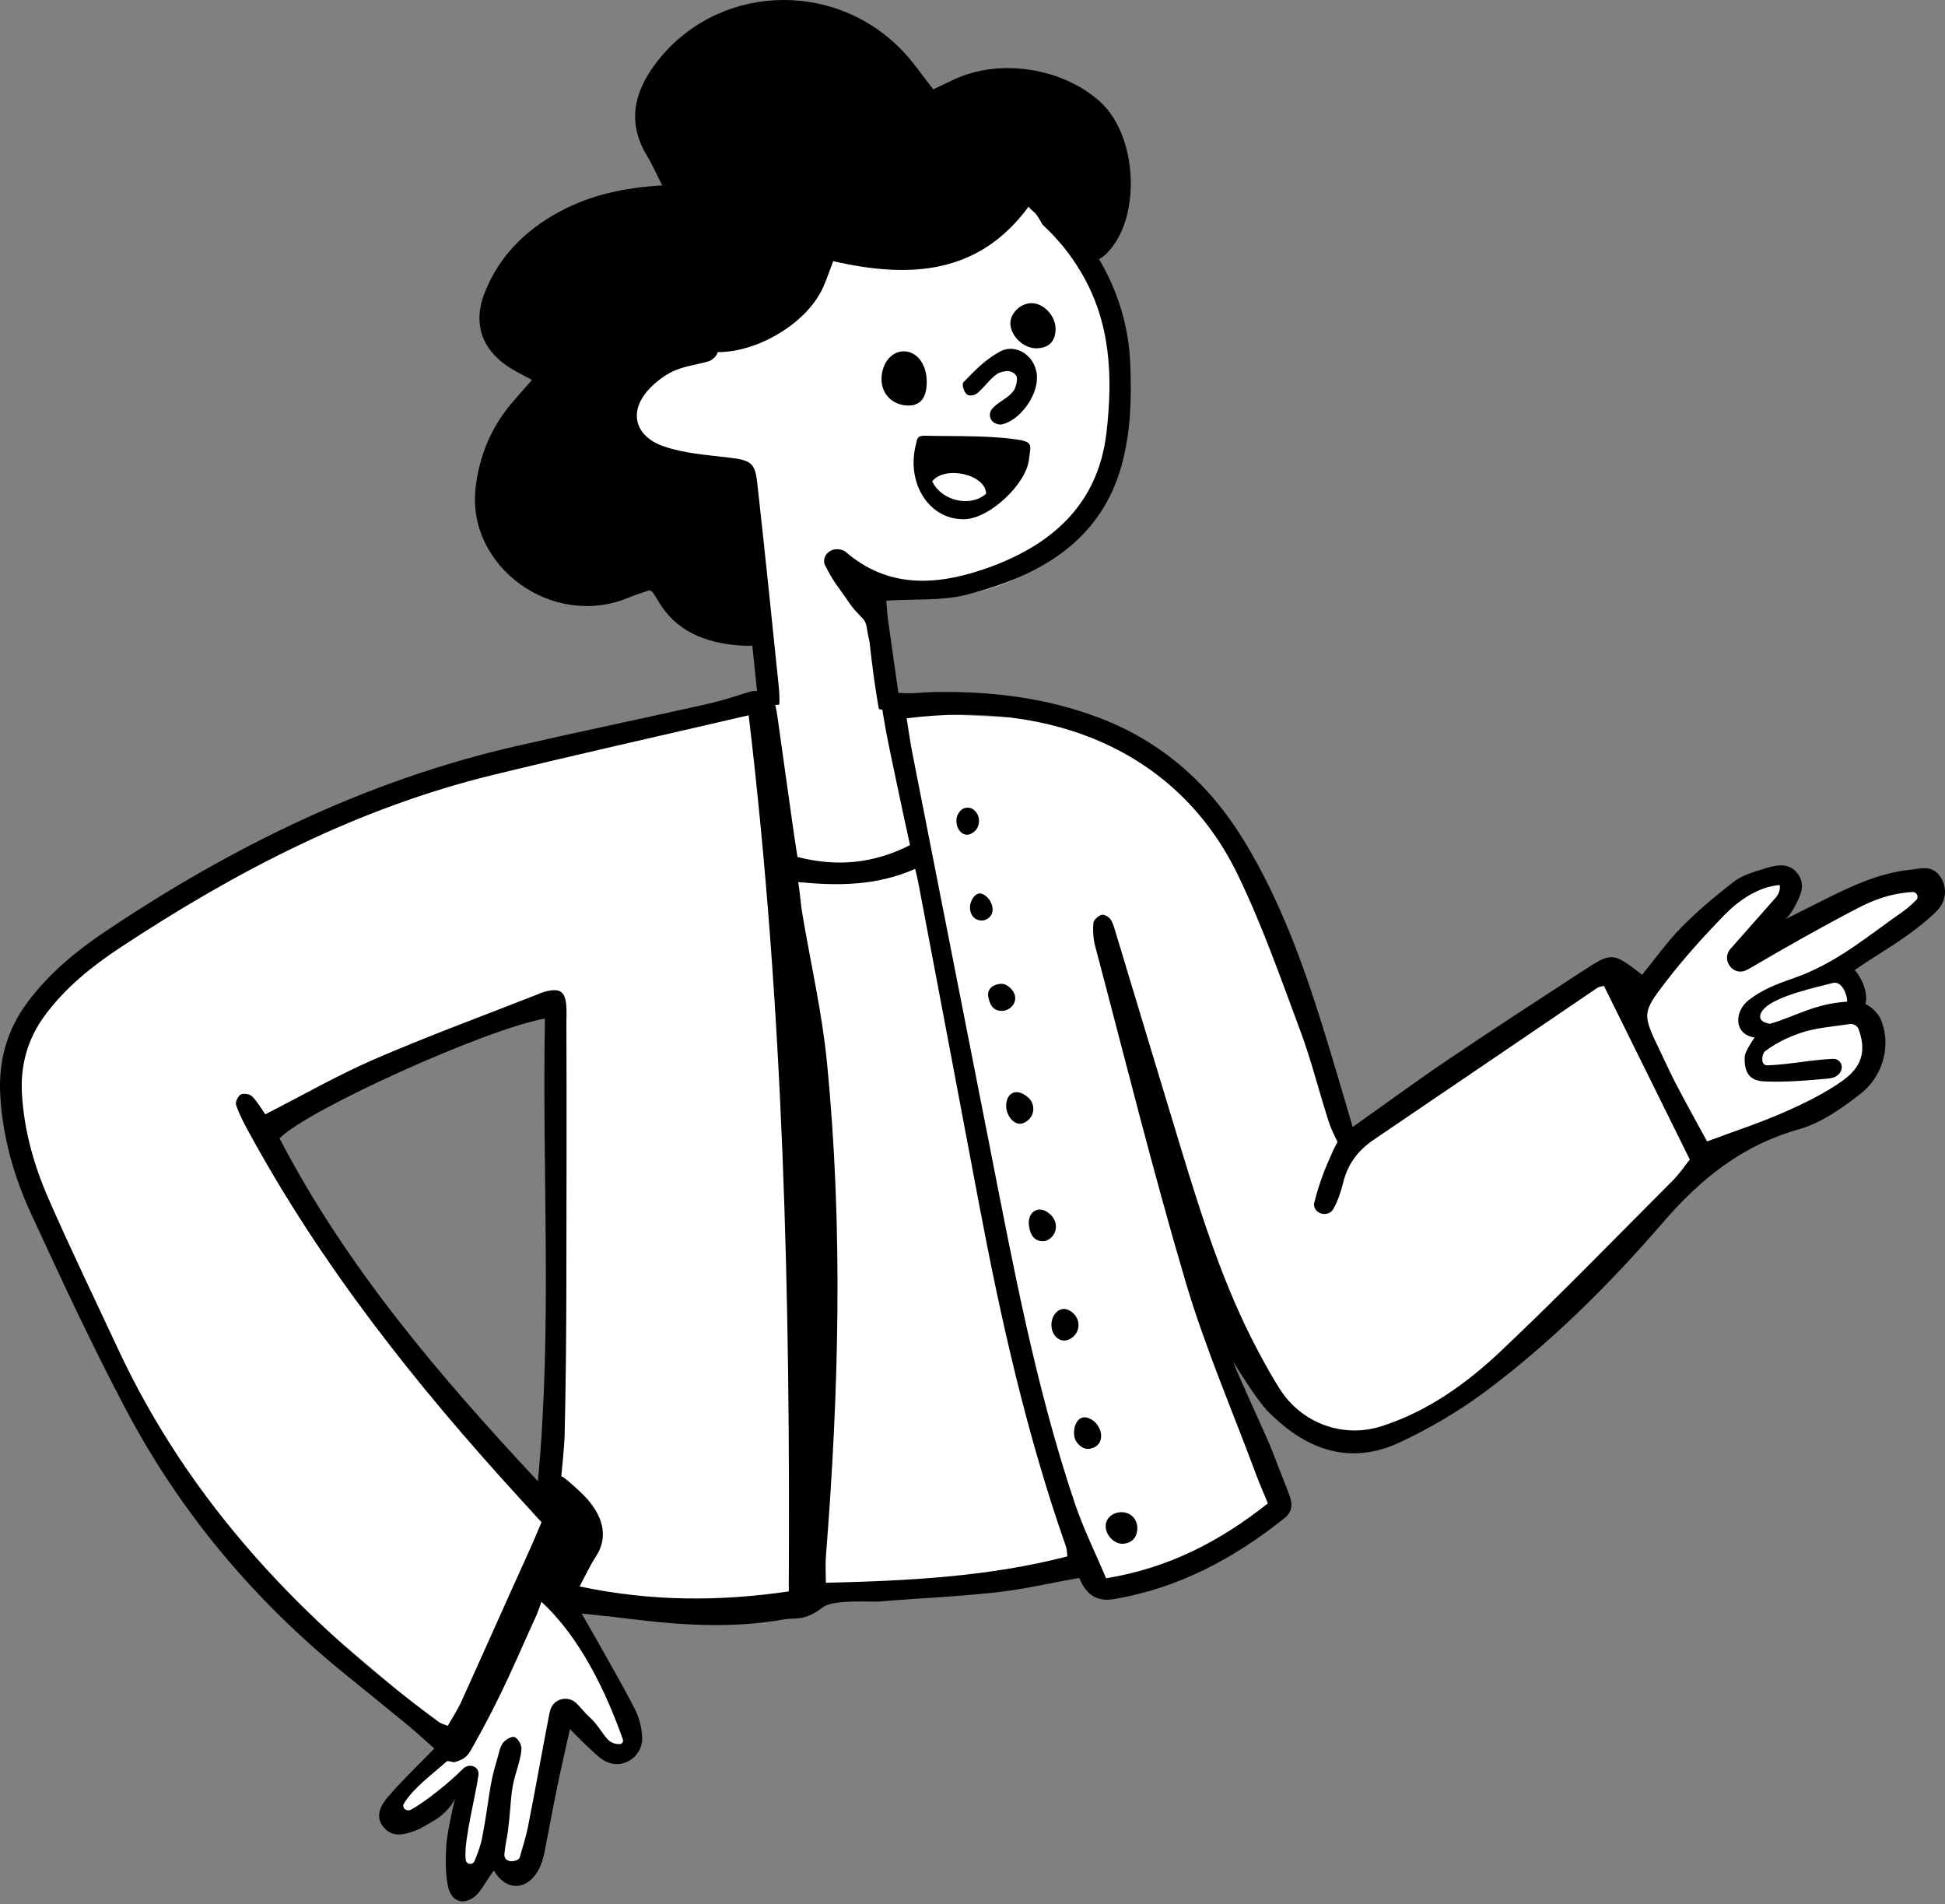 <svg width="283" height="277" viewBox="0 0 283 277" fill="none" xmlns="http://www.w3.org/2000/svg">
<rect x="0" y="0" width="283" height="277" fill="#808080" stroke="none"/>
<path fill-rule="evenodd" clip-rule="evenodd" d="M152.451 29.394C162.332 43.113 164.464 56.926 158.847 72.148C154.853 82.969 144.234 88.352 126.988 86.983L126.464 86.94L127.564 97.769C129.088 99.597 130.024 102.072 130.024 104.798C130.024 110.422 126.039 114.982 121.123 114.982C116.208 114.982 112.223 110.422 112.223 104.798C112.223 104.657 112.225 104.516 112.23 104.376L111.139 104.299L110.984 102.436C109.32 82.627 107.737 71.843 106.235 70.083C94.274 70.147 89.334 63.712 90.277 59.368C91.22 55.024 95.374 56.099 100.007 52.583L100.982 51.373C111.202 38.636 112.412 35.583 125.654 32.52C134.756 30.415 143.688 29.373 152.451 29.394Z" fill="white"/>
<path fill-rule="evenodd" clip-rule="evenodd" d="M131.265 7.339C132.878 9.013 134.17 10.952 135.799 13.006C136.786 12.533 137.869 11.991 138.973 11.49C145.741 8.42 154.759 9.984 160.064 14.802C165.279 19.538 165.969 30.384 161.929 35.803C161.227 36.745 160.568 37.376 159.913 37.695C162.66 42.384 164.252 47.48 164.463 53.033C164.65 57.946 164.535 62.815 163.213 67.635C160.203 78.621 151.453 83.781 140.626 86.523C137.022 87.436 133.056 87.121 128.954 87.388C129.023 88.157 129.075 89.195 129.217 90.221C129.805 94.47 130.422 98.716 131.027 102.963C131.053 103.152 131.071 103.341 131.079 103.532L131.087 103.726C131.121 104.738 131.043 105.803 129.63 105.782C129.056 105.773 128.148 104.585 128.003 103.834C127.417 100.776 126.847 96.522 126.527 93.429C125.943 90.886 126.257 90.674 125.282 89.723C124.944 89.393 124.023 88.386 123.765 87.999C121.915 85.219 121.368 84.916 119.946 82.028C119.912 81.885 119.902 81.737 119.907 81.585C119.951 80.499 121.019 79.725 122.169 79.932C122.522 79.995 122.835 80.099 123.057 80.292C129.067 85.505 135.983 85.223 142.954 82.878C152.991 79.501 159.78 73.388 160.992 62.947C161.936 54.828 161.634 46.886 157.271 39.571C155.801 37.106 154.185 35.029 151.757 32.745C151.427 32.346 151.055 31.438 150.552 30.933C150.464 30.845 149.804 30.306 149.775 30.229C149.743 30.143 149.711 30.081 149.683 30.036C142.42 39.923 132.455 40.557 121.227 37.996C120.721 39.328 120.319 40.543 119.803 41.715C117.457 47.047 110.195 51.267 104.421 51.227L104.427 51.16C104.422 51.628 103.698 52.388 103.103 52.564C101.411 53.064 99.954 53.191 98.345 53.835C96.972 54.385 95.689 55.347 94.66 56.38C91.407 59.644 92.166 63.438 96.644 64.961C99.489 65.929 102.65 66.178 105.698 66.529C109.231 66.936 109.842 67.216 110.182 70.275C111.282 80.154 112.303 90.041 113.315 99.928C113.448 101.231 113.451 102.566 113.298 103.864C113.247 104.293 112.537 104.934 112.085 104.967C111.6 105.002 110.79 104.535 110.612 104.109C110.299 103.359 110.348 102.475 110.263 101.646L109.463 93.924C108.912 93.979 108.342 93.953 107.787 93.916C102.642 93.572 98.305 91.839 95.74 87.37C95.5 86.953 95.227 86.552 94.951 86.156C94.887 86.063 94.745 86.016 94.509 85.864C93.524 86.213 92.432 86.545 91.388 86.975C80.338 91.532 67.844 82.404 69.206 70.911C69.752 66.301 71.455 62.136 74.582 58.493C75.455 57.476 76.349 56.475 77.408 55.268C76.401 54.73 75.54 54.302 74.714 53.824C70.288 51.26 68.706 47.349 70.465 42.745C72.474 37.489 76.273 33.552 81.468 30.765C85.883 28.397 90.716 27.305 96.354 26.973C95.522 25.341 94.928 23.97 94.153 22.692C91.288 17.967 92.152 13.588 95.343 9.312C103.959 -2.234 121.091 -3.217 131.265 7.339Z" fill="black"/>
<path fill-rule="evenodd" clip-rule="evenodd" d="M111.273 102.688C117.407 102.08 123.824 102.384 130.525 103.6L158.427 104.904L175.065 115.536L186.8 136.907L196.503 166.734L234.155 141.098L239.158 145.36L251.165 131.429L259.303 126.915L260.885 130.207L254.655 138.998L265.171 132.173L279.447 127.882L281.975 130.207L269.305 141.098L270.775 147.396L273.263 147.709V154.087L267.652 160.476L252.447 166.734L244.058 174.16L220.844 197.855L200.79 210.555L191.538 209.095L177.645 194.087L186.8 220.057L169.193 229.477L160.305 230.388L158.427 227.358L122.817 231.875L100.525 234.824L81.193 230.388L92.141 251.933V254.696H89.336L82.447 248.479L78.149 268.498L75.429 271.992L72.015 269.501L68.028 273.869L66.664 271.992L68.028 258.538L58.716 264.995L57.422 263.8L58.716 260.596L66.664 253.373L32.728 224.697L17.558 199.859L4.365 171.735L2.926 157.654V154.087L8.528 143.075L40.594 122.149L79.821 109.01C94.655 105.403 105.139 103.296 111.273 102.688ZM80.586 145.748L62.187 152.744L38.465 164.965C45.364 176.845 50.931 185.725 55.167 191.606C59.403 197.487 66.358 205.992 76.033 217.122L80.586 218.679V145.748Z" fill="white"/>
<path fill-rule="evenodd" clip-rule="evenodd" d="M109.027 100.665C110.654 100.161 112.421 101.085 112.837 102.736C112.947 103.177 113.032 103.649 113.1 104.134C113.898 109.829 114.698 115.523 115.503 121.217C115.658 122.313 115.841 123.405 116.039 124.679C121.729 126.12 127.003 125.686 132.408 122.954C131.703 119.681 131.007 116.539 130.354 113.387C129.695 110.205 128.984 107.028 128.471 103.821C128.026 101.034 128.594 100.62 131.36 100.829C132.84 100.942 134.345 100.706 135.84 100.679C144.045 100.528 152.086 101.472 159.815 104.383C168.961 107.827 175.891 113.96 180.941 122.204C186.139 130.688 189.525 139.975 192.476 149.424C193.955 154.159 195.321 158.929 196.82 163.957C201.7 160.502 206.129 157.246 210.682 154.174C217.115 149.831 223.625 145.602 230.129 141.365C234.588 138.461 234.608 138.492 238.937 141.809C240.816 139.507 242.543 137.044 244.627 134.931C246.983 132.542 249.576 130.362 252.232 128.303C253.379 127.413 254.9 126.923 256.325 126.493C258.103 125.956 260.114 125.244 261.542 127.075C262.819 128.712 261.938 130.398 261.087 131.975C260.973 132.186 260.27 133.479 259.622 133.797C261.04 133.105 263.293 131.965 264.417 131.4C268.783 129.206 273.143 126.996 278.119 126.512C279.525 126.375 280.974 125.823 282.207 127.393C283.387 128.897 283.223 131.067 281.894 132.441C280.775 133.597 279.476 134.612 278.19 135.582C275.699 137.461 272.533 139.258 269.859 141.131C270.903 142.235 271.881 144.584 271.411 146.09C272.096 146.298 273.243 147.349 273.648 148.284C275.157 151.78 274.172 156.414 270.719 159.12C268.001 161.25 264.944 163.392 261.692 164.311C253.493 166.626 247.49 171.454 241.997 177.811C234.227 186.801 225.767 195.241 216.202 202.384C212.325 205.28 208.057 207.785 203.673 209.84C196.888 213.021 190.746 211.243 185.415 206.22C184.644 205.494 183.657 204.942 179.392 198.041C180.243 200.35 184.297 208.942 185.169 211.243C185.966 213.348 186.824 215.431 187.618 217.537C188.092 218.796 188.066 219.927 186.862 220.889C179.509 226.761 171.431 231.076 162.039 232.65C159.527 233.071 157.976 231.906 157.033 229.564C152.763 230.313 148.63 231.3 144.441 231.717C136.726 232.485 135.691 232.352 127.964 232.997C126.818 233.093 121.345 232.65 119.75 233.807C117.083 235.93 115.494 235.336 114.276 235.559C106.543 236.975 98.814 236.434 91.087 235.453C89.114 235.203 87.134 235.015 84.62 234.74C85.319 235.949 85.793 236.745 86.245 237.553C88.317 241.26 90.47 244.926 92.4 248.706C93.009 249.898 93.369 251.334 93.434 252.691C93.578 255.705 90.371 257.683 87.813 256.078C86.978 255.553 86.269 254.816 85.536 254.139C84.815 253.473 84.135 252.761 82.929 251.564C82.234 254.697 81.626 257.286 81.091 259.891C80.441 263.055 79.861 266.233 79.239 269.403C79.16 269.809 79.067 270.211 78.944 270.606C77.569 275.003 73.849 275.593 71.867 272.132C71.121 272.993 70.04 275.125 69.148 275.855C67.427 277.268 65.661 276.65 65.191 274.475C64.788 272.607 64.839 270.605 64.92 268.674C64.977 267.324 65.715 263.549 66.198 261.753L66.239 261.603L66.226 261.635C65.614 263.038 64.089 264.299 63.452 264.682L63.382 264.722C62.399 265.267 61.465 265.946 60.422 266.328C58.889 266.89 57.199 267.4 55.884 265.913C54.489 264.337 55.362 262.698 56.389 261.49C58.398 259.125 60.67 256.984 63.192 254.377C62.049 253.37 60.733 252.143 59.349 251C56.26 248.45 53.135 245.943 50.028 243.414C36.945 232.769 26.269 220.076 18.389 205.188C13.42 195.799 8.93 186.148 4.484 176.494C2.022 171.147 0.412 165.486 0.047 159.523C-0.264 154.44 0.961 149.883 4.024 145.786C7.144 141.609 11.094 138.346 15.37 135.481C33.71 123.194 53.274 113.571 74.916 108.593C84.301 106.435 93.733 104.487 103.128 102.368C105.001 101.946 106.833 101.345 109.027 100.665ZM78.773 233.033C78.8 233.058 78.135 234.819 78.106 234.885C74.988 241.651 73.219 246.341 68.461 254.705C67.893 255.703 67.259 256.04 66.155 256.36C65.948 256.42 65.166 256.107 65.009 256.249C63.074 257.989 59.948 260.248 58.672 262.568C58.629 263.402 59.46 263.448 59.75 263.299C61.682 262.304 65.54 259.207 67.349 257.343C67.783 256.896 68.445 256.757 69.012 257.032C69.45 257.243 69.683 257.731 69.619 258.213C69.216 261.229 67.59 267.356 67.728 270.15L67.765 270.562C67.827 271.256 68.779 271.401 69.044 270.757C69.509 269.626 69.96 268.365 70.108 267.599C71.207 261.925 71.113 259.892 72.299 256.073C72.558 255.238 72.678 254.304 73.149 253.61C73.486 253.112 74.445 252.555 74.864 252.715C75.367 252.905 75.912 253.85 75.873 254.429C75.791 255.657 75.385 256.874 75.033 258.071C74.22 260.828 74.445 262.104 73.901 266.393C73.727 267.766 73.61 267.728 73.397 269.661C73.223 271.235 75.427 270.874 75.621 270.214C76.102 268.577 76.545 267.153 76.834 265.698C77.906 260.302 78.852 254.883 79.9 249.483C79.945 249.247 80.004 249.014 80.069 248.783C80.544 247.129 82.612 246.601 83.862 247.785C84.522 248.408 85.043 249.153 85.683 249.725C86.936 250.848 87.392 251.854 88.329 252.954C88.784 253.488 89.466 253.778 90.166 253.73L90.19 253.729C90.518 253.705 90.74 253.379 90.63 253.069C88.167 246.051 84.325 238.123 78.773 233.033ZM108.932 104.062C96.201 107.023 83.893 109.77 71.645 112.763C51.941 117.577 34.245 126.804 17.442 137.893C13.36 140.589 9.559 143.656 6.599 147.633C4.03 151.085 2.936 154.908 3.198 159.234C3.521 164.565 4.965 169.605 7.072 174.421C10.276 181.749 13.775 188.95 17.151 196.203C27.622 218.7 44.14 236.011 63.882 250.548C64.162 250.755 64.54 250.829 65.153 251.08C65.824 249.892 66.572 248.771 67.122 247.562C70.326 240.505 73.46 233.417 76.666 226.361C77.758 223.954 78.787 221.455 78.787 221.455C78.787 221.455 77.157 219.664 75.426 217.768C60.443 201.37 46.705 184.052 36.067 164.452C35.415 163.25 34.776 162.021 34.344 160.733C34.208 160.328 34.637 159.441 35.046 159.228C35.454 159.014 36.357 159.169 36.694 159.51C37.452 160.273 37.993 161.251 38.605 162.115C44.016 159.355 49.117 156.422 54.482 154.098C62.165 150.769 70.042 147.883 77.838 144.813C78.419 144.583 78.998 144.319 79.604 144.188C81.472 143.783 82.176 144.262 82.379 146.113C82.475 146.978 82.409 147.862 82.411 148.736C82.421 154.864 82.453 160.991 82.434 167.118C82.392 180.994 82.493 194.875 82.155 208.745C82.111 210.549 81.662 214.825 81.663 214.817C81.702 214.499 84.269 216.844 85.016 217.619C87.472 220.167 88.772 223.348 86.666 226.514C85.821 227.785 85.192 229.2 84.33 230.802C94.75 232.997 104.639 233 114.766 231.526C115.003 188.988 114.032 146.802 108.932 104.062ZM133.152 126.408C127.553 128.875 122.012 128.897 116.146 128.329C116.403 129.985 116.502 131.531 116.76 133.059C117.967 140.203 119.604 147.304 120.316 154.498C122.688 178.459 122.071 202.444 120.172 226.414C120.076 227.617 120.161 228.835 120.162 230.267C132.22 229.98 143.866 229.391 155.312 226.428C155.212 225.711 155.221 225.336 155.105 225.006C149.407 208.806 145.657 192.111 142.474 175.273C139.573 159.925 136.687 144.574 133.77 129.228C133.598 128.323 133.429 127.412 133.152 126.408ZM180.029 127.122C171.434 109.485 153.29 101.797 131.917 104.504C132.221 106.366 132.436 107.965 132.747 109.547C136.524 128.794 140.321 148.036 144.103 167.283C147.499 184.572 150.735 201.903 156.369 218.651C157.627 222.391 159.4 225.957 160.94 229.615C170.175 228.104 177.635 224.143 184.476 218.714C183.818 217.109 183.261 215.855 182.785 214.571C179.31 205.22 175.327 196.017 172.504 186.472C167.721 170.302 163.663 153.917 159.341 137.612C159.059 136.549 158.998 135.385 159.084 134.287C159.119 133.844 159.762 133.284 160.251 133.098C160.568 132.977 161.247 133.325 161.512 133.661C161.881 134.125 162.061 134.762 162.239 135.35C165.427 145.871 168.58 156.403 171.785 166.919C174.883 177.087 178.07 187.225 183.104 196.657C184.103 198.53 185.128 200.398 186.278 202.18C189.446 207.087 195.458 209.273 201.013 207.493C207.717 205.343 213.359 201.301 218.361 196.577C226.904 188.509 235.089 180.06 243.394 171.741C244.348 170.786 245.109 169.641 245.869 168.696C241.611 160.084 237.482 151.734 233.375 143.428C232.906 143.56 232.635 143.57 232.444 143.699C221.576 151.073 210.72 158.466 199.847 165.834C197.576 167.373 196.081 169.384 195.426 172.074C195.102 173.401 194.648 174.741 193.98 175.92C193.933 176.003 193.875 176.08 193.807 176.152C192.987 177.022 191.428 176.61 191.203 175.436C191.176 175.299 191.174 175.168 191.205 175.044C191.705 173.032 192.373 171.037 193.205 169.135C193.68 168.047 194.087 167.024 194.615 166.136C194.615 166.136 193.708 164.31 193.484 163.635C191.985 159.13 190.884 154.484 189.227 150.042C186.349 142.329 183.626 134.505 180.029 127.122ZM165.115 221.018C165.359 221.413 165.491 221.856 165.485 222.31C165.467 223.524 164.872 224.441 163.468 224.586C162.219 224.715 160.794 223.371 160.882 221.912C160.882 221.903 160.883 221.894 160.883 221.885C161.03 219.885 164.04 219.278 165.115 221.018ZM79.291 148.189C70.906 149.627 44.642 161.49 40.676 165.614C50.353 184.251 63.867 200.078 78.265 215.502C80.397 193.024 78.848 170.628 79.291 148.189ZM158.359 206.301C160.436 207.038 161.156 210.348 158.505 210.779C157.795 210.895 157.052 210.442 156.553 209.637C155.866 208.528 156.421 205.615 158.359 206.301ZM155.233 190.495C155.434 190.558 155.621 190.653 155.804 190.773C157.268 191.737 157.321 193.732 155.859 194.697C155.697 194.804 155.531 194.888 155.353 194.945C154.088 195.35 153.005 194.211 152.981 192.782C152.956 191.373 154.04 190.123 155.233 190.495ZM151.654 176.014C152.049 176.093 152.407 176.323 152.775 176.64C153.987 177.682 153.935 179.514 152.541 180.348C152.334 180.471 152.131 180.549 151.921 180.565C150.319 180.689 149.801 179.344 149.699 178.118C149.599 176.928 150.301 175.741 151.654 176.014ZM258.927 128.758C255.833 129.009 252.963 131.001 250.886 133.139C247.93 136.182 245.065 139.347 242.477 142.703C238.839 147.42 238.96 147.517 241.601 153.034C242.411 154.727 243.192 156.435 244.065 158.094C245.506 160.833 247.011 163.538 248.381 166.057C252.358 164.571 256.04 163.374 259.567 161.824C262.525 160.524 265.491 159.079 268.109 157.216C270.94 155.201 271.561 152.853 270.446 149.774C270.249 149.227 269.685 148.897 269.11 148.985C266.948 149.313 264.608 149.504 262.744 150.043C260.755 150.618 258.688 151.549 256.886 152.881C256.377 153.175 255.977 155.193 257.353 154.98C260.511 154.852 263.615 154.17 266.715 154.044C267.498 154.012 268.118 154.713 267.958 155.479C267.756 156.45 266.916 156.828 266.007 156.912C262.911 157.201 259.783 157.462 256.686 157.327C254.521 157.231 253.753 155.972 253.857 153.725C253.894 152.914 255.299 150.938 255.299 150.938C252.248 150.504 252.327 147.171 254.39 145.538C256.327 144.003 258.518 143.163 260.826 142.365C267.228 140.15 271.554 136.309 276.983 132.541C277.578 132.128 278.11 131.623 278.787 130.977C279.261 130.525 278.907 129.735 278.254 129.776C275.019 129.977 272.552 130.947 270.23 132.158C265.02 134.875 259.898 137.77 254.829 140.744C254.562 140.9 254.303 141.04 254.05 141.159C252.143 142.058 250.391 139.627 251.786 138.047C253.994 135.546 256.178 133.073 258.361 130.6C258.75 130.159 258.993 129.592 258.975 129.003C258.972 128.906 258.959 128.821 258.927 128.758ZM148.379 158.954C148.78 159.059 149.146 159.295 149.537 159.611C150.621 160.489 150.62 162.163 149.521 163.022C149.271 163.218 149.026 163.362 148.76 163.44C147.575 163.785 146.377 162.316 146.399 160.839C146.42 159.553 147.168 158.638 148.379 158.954ZM268.756 145.723C268.827 144.894 268.061 142.651 266.682 143.007C264.126 143.666 258.529 144.875 256.715 146.702C256.11 147.312 255.422 148.606 257.525 148.946C261.142 147.928 263.892 146.043 268.756 145.723ZM147.414 144.24C148.024 145.171 147.692 146.361 146.555 146.891C146.366 146.979 146.169 147.04 145.967 147.056C144.43 147.175 144.004 146.044 143.805 145.057C143.599 144.039 144.224 143.296 145.521 143.132C146.189 143.049 146.927 143.498 147.414 144.24ZM143.135 130.153C143.391 130.293 143.621 130.488 143.813 130.717C144.632 131.698 144.768 133.302 143.347 133.83C143.178 133.892 143.017 133.926 142.856 133.924C141.54 133.903 140.959 132.725 141.179 131.558C141.295 130.945 141.801 130.063 142.482 129.986C142.708 129.961 142.935 130.044 143.135 130.153ZM141.812 117.922L141.839 117.949C142.693 118.774 142.648 120.273 141.726 121.01C141.499 121.192 141.279 121.326 141.043 121.392C139.94 121.707 138.928 120.428 139.206 118.952C139.261 118.659 139.408 118.388 139.598 118.126C140.143 117.374 141.155 117.287 141.812 117.922Z" fill="black"/>
<path fill-rule="evenodd" clip-rule="evenodd" d="M134.633 63.393C137.067 63.45 139.498 63.422 141.927 63.487C143.74 63.535 145.552 63.635 147.362 63.86C147.624 63.893 147.887 63.929 148.148 63.969C150.438 64.322 149.911 64.964 149.726 66.784C149.363 70.376 144.058 75.386 140.429 75.53C135.27 75.735 131.943 70.423 133.188 64.992L133.242 64.749C133.469 63.709 133.503 63.366 134.633 63.393ZM135.642 70.027C136.962 72.861 141.188 73.877 143.486 71.82C143.38 68.946 137.411 67.707 135.642 70.027ZM150.882 55.05C150.842 57.764 148.361 61.152 145.779 61.742C145.519 61.801 145.232 61.743 144.934 61.638C144.142 61.36 143.789 60.448 144.196 59.715C144.265 59.59 144.344 59.475 144.438 59.375C145.396 58.35 146.722 57.942 147.5 56.814C147.773 56.417 148.037 55.536 147.949 54.891C147.881 54.384 147.032 53.914 146.523 53.981C145.968 54.054 145.425 54.143 145.028 54.432C143.985 55.188 143.232 56.332 142.237 57.171C141.879 57.472 141.126 57.707 140.691 57.387C140.221 57.043 139.938 55.869 140.165 55.632C141.867 53.861 143.388 52.294 145.484 51.156C147.948 49.818 150.928 51.943 150.882 55.05ZM131.712 51.12C133.553 51.26 134.862 53.135 134.843 55.6C134.824 57.925 133.889 59.059 132.045 58.993C129.837 58.913 128.273 57.341 128.262 55.187C128.251 52.798 129.797 50.974 131.712 51.12ZM150.07 44.104C151.849 44.093 153.618 45.959 153.588 47.897C153.563 49.575 152.707 50.603 150.891 50.672C149.032 50.742 147.14 49.014 147.013 47.182C146.907 45.659 148.442 44.113 150.07 44.104Z" fill="black"/>
</svg>
